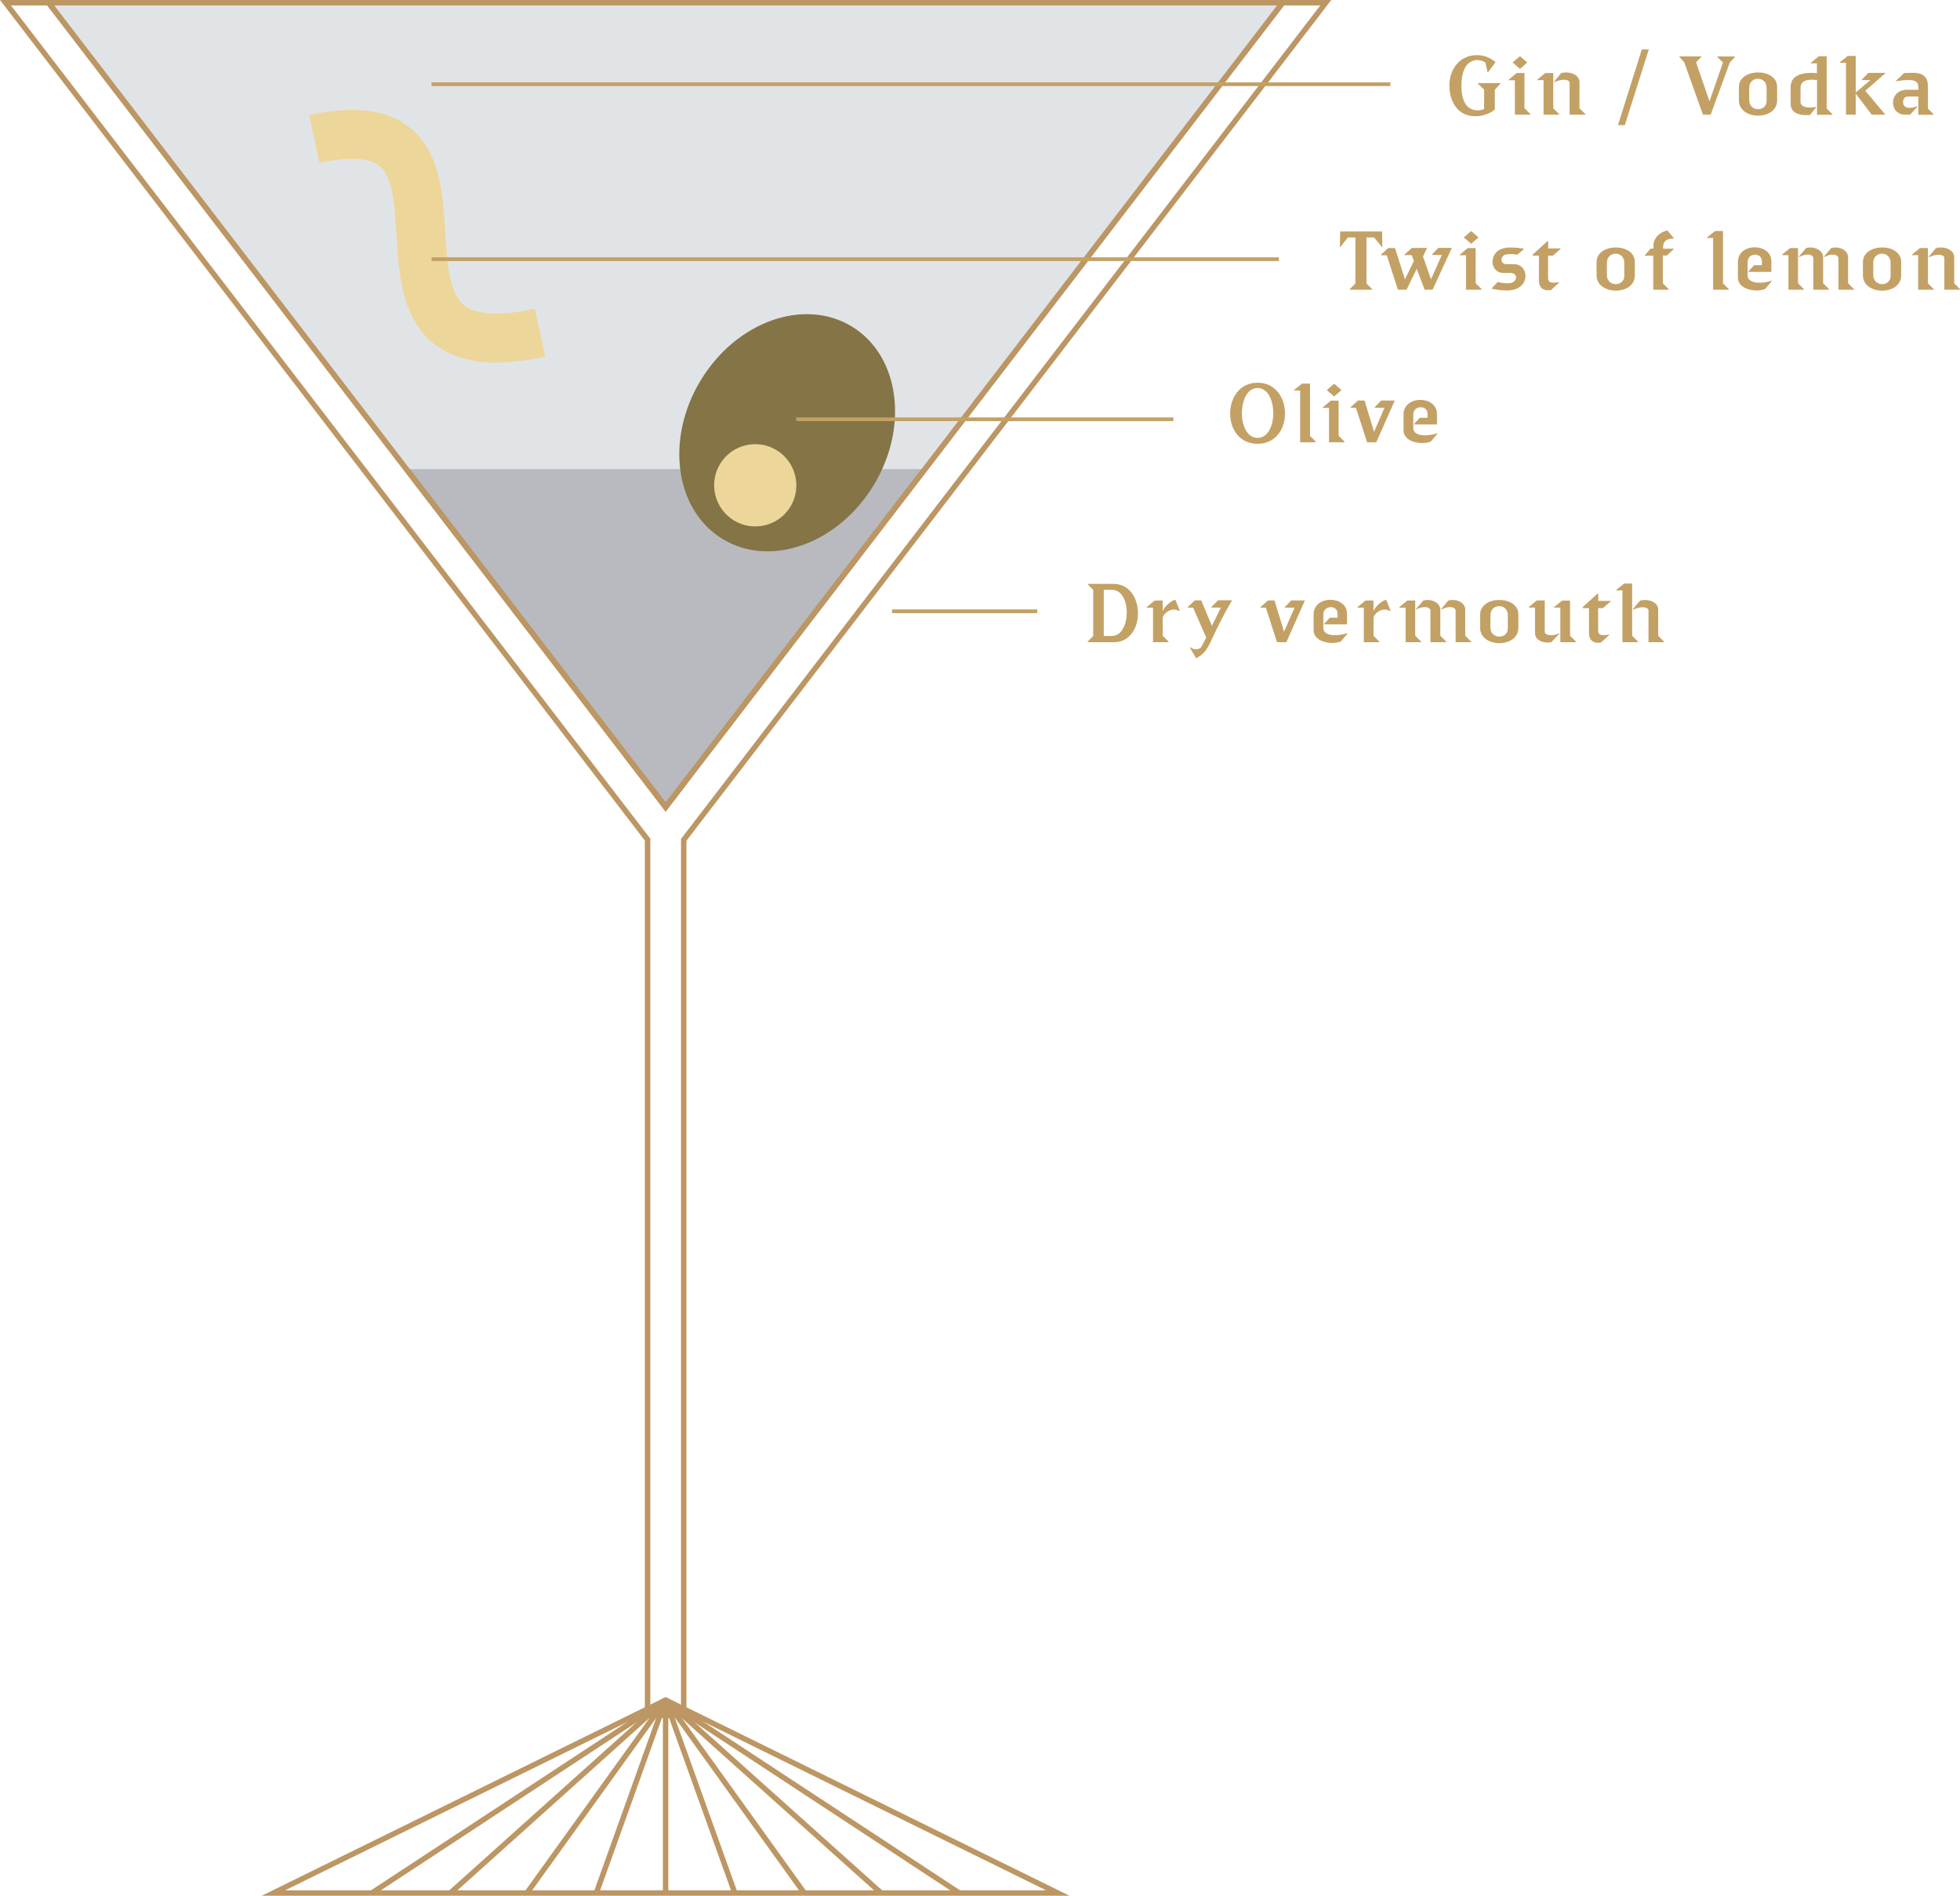 <?xml version="1.0" encoding="UTF-8"?>
<svg id="Réteg_2" data-name="Réteg 2" xmlns="http://www.w3.org/2000/svg" viewBox="0 0 263.89 255.2">
  <defs>
    <style>
      .cls-1 {
        fill: #bc9663;
      }

      .cls-2 {
        fill: #847446;
      }

      .cls-3 {
        fill: #e1e4e7;
      }

      .cls-4 {
        fill: #edd699;
      }

      .cls-5 {
        fill: #c3a165;
      }

      .cls-6 {
        fill: none;
        stroke: #c3a165;
        stroke-miterlimit: 10;
        stroke-width: .5px;
      }

      .cls-7 {
        fill: #b9bac0;
      }
    </style>
  </defs>
  <g id="Réteg_1" data-name="Réteg 1">
    <polygon class="cls-7" points="172.69 .37 124.52 63.15 89.63 108.64 54.73 63.15 6.56 .37 172.69 .37"/>
    <path class="cls-1" d="M172.87.73h4.89l-85.99,112.1-.08.1v117.6h-4.13v-117.62L1.48.73h4.89l83.25,108.51L172.87.73ZM172.51,0l-80.75,105.26-2.13,2.78L6.85.14l-.11-.14H0l86.82,113.15v118.11h5.6v-118.08L179.24,0h-6.73Z"/>
    <path class="cls-1" d="M7.3.73h164.64l-80.18,104.53-2.14,2.78L7.3.73ZM5.81,0l83.81,109.24L173.43,0H5.81Z"/>
    <polygon class="cls-1" points="89.62 109.24 86.9 105.68 87.48 105.23 89.62 108.03 91.76 105.26 92.34 105.7 89.62 109.24"/>
    <polygon class="cls-3" points="172.69 .37 124.52 63.15 54.73 63.15 6.56 .37 172.69 .37"/>
    <g>
      <path class="cls-4" d="M66.86,48.81c-3.42,0-6.14-.8-8.26-2.4-4.54-3.44-4.9-9.45-5.22-14.75-.24-3.91-.48-7.95-2.38-9.39-1.39-1.05-4.15-1.17-7.99-.35l-1.39-6.44c5.94-1.28,10.31-.78,13.36,1.54,4.31,3.27,4.66,9.1,4.97,14.24.24,4.07.5,8.28,2.62,9.89,1.65,1.25,4.92,1.4,9.45.42l1.39,6.44c-2.43.52-4.61.79-6.57.79"/>
      <path class="cls-2" d="M117.62,65.33c-4.8,7.9-13.91,11.14-20.33,7.23-6.43-3.91-7.74-13.48-2.94-21.38,4.8-7.9,13.91-11.14,20.33-7.23,6.43,3.91,7.74,13.48,2.94,21.38"/>
      <path class="cls-4" d="M106.42,68.21c-1.59,2.61-5,3.44-7.61,1.85-2.61-1.59-3.44-5-1.86-7.61,1.59-2.61,5-3.44,7.61-1.85,2.61,1.59,3.44,5,1.86,7.61"/>
    </g>
    <path class="cls-1" d="M7.3.73h164.64l-80.18,104.53-2.14,2.78L7.3.73ZM5.81,0l83.81,109.24L173.43,0H5.81Z"/>
    <path class="cls-1" d="M89.62,229.27l51.23,25.2H38.39l51.23-25.2ZM35.24,255.2h108.75l-54.21-26.67-.16-.08-54.38,26.75Z"/>
    <rect class="cls-1" x="46.19" y="241.48" width="47.31" height=".73" transform="translate(-121.31 78.05) rotate(-33.3)"/>
    <rect class="cls-1" x="55.65" y="241.48" width="38.93" height=".73" transform="translate(-142.31 112) rotate(-41.9)"/>
    <rect class="cls-1" x="64.29" y="241.48" width="31.99" height=".73" transform="translate(-162.93 165.8) rotate(-54.27)"/>
    <rect class="cls-1" x="71.15" y="241.48" width="27.6" height=".73" transform="translate(-171.38 240.2) rotate(-70.28)"/>
    <rect class="cls-1" x="109.02" y="218.19" width=".73" height="47.31" transform="translate(-152.8 200.5) rotate(-56.7)"/>
    <rect class="cls-1" x="103.75" y="222.38" width=".73" height="38.93" transform="translate(-145.49 158.04) rotate(-48.15)"/>
    <rect class="cls-1" x="98.58" y="225.85" width=".73" height="31.99" transform="translate(-122.53 103.18) rotate(-35.7)"/>
    <rect class="cls-1" x="93.92" y="228.05" width=".73" height="27.6" transform="translate(-76.22 46.13) rotate(-19.76)"/>
    <rect class="cls-1" x="89.25" y="228.86" width=".73" height="25.98"/>
    <path class="cls-5" d="M221.95,86.45h2.09v-.08l-.78-.78v-3.52c0-.99-1.29-1.52-2.45-1.21l-.98,1.16.07.04c1.26-.56,2.05-.28,2.05.13v4.26ZM218.44,86.45h2.1v-.08l-.79-.79v-7.03h-1.07l-1.07.86v.07h.83v6.97ZM215.54,86.51l1.12-1.03v-.06c-.88.17-1.49.14-1.49-.52v-3.03h.64l1.04-.9v-.08h-1.66v-.95h-.13l-1.96,1.78v.14h.84v3.37c0,.95.59,1.43,1.59,1.27M210.07,86.45h2.11v-.08l-.79-.79v-4.73h-1.05l-1.09.86v.08h.83v4.66ZM208.87,86.45l1.12-1.18-.04-.05c-.76.5-1.97.29-1.97-.13v-4.26h-1.07l-1.06.88v.08h.82v3.42c0,1,1.19,1.46,2.2,1.24M203.01,84.59c0,1.5-2.34,1.49-2.34-.1v-1.67c0-1.61,2.34-1.64,2.34,0v1.76ZM199.28,84.52c0,2.72,5.15,2.77,5.15,0v-1.82c0-2.59-5.15-2.6-5.15.05v1.78ZM189.24,86.45h2.09v-.08l-.79-.79v-4.74h-1.05l-1.08.88v.08h.84v4.66ZM195.97,86.45h2.1v-.08l-.79-.79v-3.51c0-.99-1.27-1.52-2.29-1.22l-.97,1.16.05.04c1.17-.61,1.91-.26,1.91.14v4.26ZM192.59,86.45h2.12v-.08l-.79-.79v-3.51c0-.99-1.31-1.52-2.3-1.22l-.99,1.16.05.04c1.16-.61,1.91-.26,1.91.14v4.26ZM183.63,86.45h2.08v-.08l-.78-.78v-2.42c0-.47,1.15-1.57,2.21-.91l.08-.04-.58-1.47c-.5,0-1.66,1.07-1.72,1.58v-1.49h-1.07l-1.07.88v.08h.84v4.66ZM180.51,86.37l.91-1.07-.02-.06c-1.73.53-3.23.28-3.23-.7v-1.83c0-1.26,1.92-1.31,1.92-.1v.54h-1.04l-.77.83v.07h3.08v-1.42c0-2.52-4.5-2.55-4.5.08v2.11c0,1.67,2.5,2,3.65,1.54M171.93,86.45h1.26l2.5-5.62h-1.84l-.86.89v.08h1.31l-1.42,3.24-1.28-4.21h-.88l-1,.89v.08h.71l1.5,4.64ZM161.06,88.61c.89-.49,1.32-.94,1.92-2.17,1.03-2.23,1.82-3.79,2.9-5.63h-1.88l-.88.88v.1h1.26l-1.21,2.46-1.44-3.43h-.86l-.94.88v.1h.71l1.76,4.03-.65,1.25c-.19.34-.98.5-1.49.04l-.06.05.85,1.46ZM155.26,86.45h2.07v-.08l-.78-.78v-2.42c0-.47,1.15-1.57,2.21-.91l.08-.04-.58-1.47c-.5,0-1.66,1.07-1.72,1.58v-1.49h-1.07l-1.07.88v.08h.84v4.66ZM148.61,85.61v-6.21h1.1c2.71.01,2.6,6.17.02,6.21h-1.13ZM146.45,86.45h3.35c4.57.22,4.57-8.07-.1-7.85h-3.24v.07l.73.74v6.21l-.74.74v.08Z"/>
    <line class="cls-6" x1="139.65" y1="82.29" x2="120.11" y2="82.29"/>
    <path class="cls-5" d="M258.26,39h2.09v-.08l-.78-.78v-4.75h-1.07l-1.07.88v.08h.83v4.66ZM261.78,39h2.11v-.08l-.78-.78v-3.52c0-.99-1.29-1.52-2.46-1.22l-.97,1.16.06.05c1.27-.56,2.04-.28,2.04.13v4.26ZM254.55,37.14c0,1.5-2.34,1.49-2.34-.1v-1.67c0-1.61,2.34-1.64,2.34,0v1.76ZM250.82,37.07c0,2.72,5.15,2.77,5.15,0v-1.82c0-2.59-5.15-2.6-5.15.05v1.78ZM240.78,39h2.09v-.08l-.79-.79v-4.74h-1.05l-1.08.88v.08h.84v4.66ZM247.51,39h2.1v-.08l-.79-.79v-3.51c0-.99-1.27-1.52-2.29-1.22l-.97,1.16.05.04c1.16-.61,1.91-.26,1.91.14v4.26ZM244.13,39h2.12v-.08l-.79-.79v-3.51c0-.99-1.31-1.52-2.3-1.22l-.98,1.16.05.04c1.16-.61,1.91-.26,1.91.14v4.26ZM237.64,38.92l.91-1.07-.02-.06c-1.73.53-3.23.28-3.23-.7v-1.83c0-1.26,1.92-1.31,1.92-.1v.54h-1.04l-.77.83v.07h3.08v-1.42c0-2.52-4.5-2.55-4.5.08v2.11c0,1.67,2.5,2,3.65,1.54M230.65,39h2.11v-.08l-.78-.78v-7.04h-1.07l-1.08.86v.07h.82v6.97ZM222.58,39h2.09v-.08l-.78-.78v-3.74h.53l.92-.85v-.07h-1.43c-.02-.67.11-1.37,1.44-1.36v-.07s-.85-1.02-.85-1.02c-.61.08-1.89.75-1.89,2.05v.39h-.38l-.77.89v.06h1.13v4.58ZM218.69,37.14c0,1.5-2.34,1.49-2.34-.1v-1.67c0-1.61,2.34-1.64,2.34,0v1.76ZM214.96,37.07c0,2.72,5.15,2.77,5.15,0v-1.82c0-2.59-5.15-2.6-5.15.05v1.78ZM208.8,39.06l1.12-1.03v-.06c-.88.17-1.49.14-1.49-.52v-3.03h.64l1.04-.9v-.08h-1.66v-.95h-.13l-1.96,1.78v.14h.84v3.37c0,.95.59,1.43,1.6,1.27M202.85,39.1c3.28.05,3.14-3.54.96-3.54h-1.02c-.89-.02-.85-1.26.16-1.33.49-.04.91-.04,1.32.07l.88-.74v-.07c-.43-.08-.75-.17-1.88-.17-3.01,0-2.86,3.42-.89,3.42h1.01c1.06,0,.97,1.42-.34,1.39-.56-.01-.76-.01-1.4-.17l-.8.84v.07c.9.16,1.21.22,2.01.23M197.38,39h2.1v-.08l-.8-.8v-4.73h-1.06l-1.07.89v.08h.83v4.64ZM198.08,32.82l.98-.86-.98-.85-1,.85,1,.86ZM188.2,39h1.18l1.36-2.82,1.07,2.82h1.07l2.6-5.63h-1.82l-.85.88v.08h1.31l-1.45,3.27-1.08-3.07.55-1.15h-2.05l-1,.88v.08h.97l.31.78-1.21,2.49-1.34-4.22h-.92l-.97.89v.08h.78l1.51,4.66ZM181.74,39h3v-.08l-.76-.76v-6.19h1.02l1.06,1.27h.06l-.04-2.08h-5.64l-.04,2.08h.07l1-1.27h1.02v6.19l-.76.76v.08Z"/>
    <line class="cls-6" x1="172.19" y1="34.89" x2="58.1" y2="34.89"/>
    <path class="cls-5" d="M256.52,15.44h.64l1.03-1.1-.05-.04c-.41.14-.67.22-1.1.22-1.13,0-.98-1.52-.2-1.52h1.44v2.45h2.05v-.08l-.76-.74v-3.04c0-1.3-.73-1.88-2.38-1.78l-.82.02-1.1,1.04v.07c2.23-.37,3.01-.16,3.01.77v.37h-1.5c-2.52,0-2.49,3.36-.26,3.36M248.54,15.44h1.31v-2.84l2.15,2.84h1.85l-2.71-3.22,2.75-2.41h-2.33l-.89.89v.08h1.16l-1.98,1.67v-4.92h-1.07l-1.07.86v.07h.83v6.97ZM243.69,15.48l.84-1.04-.02-.06c-.67.18-2.09.18-2.09-.65v-1.93c0-1.45,2.22-1.01,2.22-1.01v4.66h2.07v-.08l-.77-.78v-7.02h-1.06l-1.07.89v.07h.82v1.33s-3.54-.52-3.54,1.84v2.28c0,1.21,1.13,1.61,2.59,1.51M237.85,13.59c0,1.5-2.34,1.49-2.34-.1v-1.67c0-1.61,2.34-1.64,2.34,0v1.76ZM234.12,13.51c0,2.72,5.15,2.77,5.15,0v-1.82c0-2.59-5.15-2.6-5.15.05v1.78ZM229.26,15.44h1.06l2.57-7.01.69-.76v-.07h-2.36v.07l.76.74-1.82,5.23-1.8-5.26.7-.72v-.07h-2.96v.07l.65.7,2.53,7.07ZM217.84,16.85h.92l3.23-10.19h-.94l-3.21,10.19ZM207.82,15.44h2.09v-.08l-.78-.78v-4.75h-1.07l-1.07.88v.08h.83v4.66ZM211.33,15.44h2.11v-.08l-.78-.78v-3.52c0-.99-1.29-1.52-2.46-1.22l-.97,1.16.06.05c1.27-.56,2.04-.28,2.04.13v4.26ZM203.95,15.44h2.1v-.08l-.8-.8v-4.73h-1.05l-1.07.89v.08h.83v4.64ZM204.65,9.27l.98-.86-.98-.85-1,.85,1,.86ZM198.92,15.64c.8-.06,1.69-.35,2.34-.89v-2.67l.77-.84v-.05h-3.06v.05l.85.84v2.57c-.19.18-3.06,1.09-3.06-3.14,0-3.59,2.12-3.83,3.23-3.09l.3,1.32h.05l1.02-1.39c-.6-.47-1.37-.93-2.52-.93-2.37,0-3.7,1.98-3.7,4.09s1.1,4.29,3.78,4.13"/>
    <line class="cls-6" x1="187.19" y1="11.34" x2="58.1" y2="11.34"/>
    <path class="cls-5" d="M192.62,59.46l.91-1.07-.02-.06c-1.73.53-3.23.28-3.23-.7v-1.83c0-1.26,1.92-1.31,1.92-.1v.54h-1.04l-.77.83v.07h3.08v-1.42c0-2.52-4.5-2.55-4.5.08v2.11c0,1.67,2.49,2,3.65,1.54M184.04,59.54h1.26l2.49-5.62h-1.83l-.86.89v.08h1.31l-1.41,3.24-1.28-4.21h-.88l-.99.89v.08h.71l1.5,4.64ZM178.93,59.54h2.1v-.08l-.8-.8v-4.73h-1.05l-1.07.89v.08h.83v4.64ZM179.63,53.37l.98-.86-.98-.85-1,.85,1,.86ZM175.05,59.54h2.11v-.08l-.78-.78v-7.04h-1.07l-1.08.86v.07h.82v6.97ZM169.32,58.95c-2.85,0-2.79-6.72,0-6.72s2.84,6.72,0,6.72M169.32,59.74c4.97,0,4.87-8.22,0-8.22s-4.99,8.22,0,8.22"/>
    <line class="cls-6" x1="157.98" y1="56.44" x2="107.2" y2="56.44"/>
  </g>
</svg>